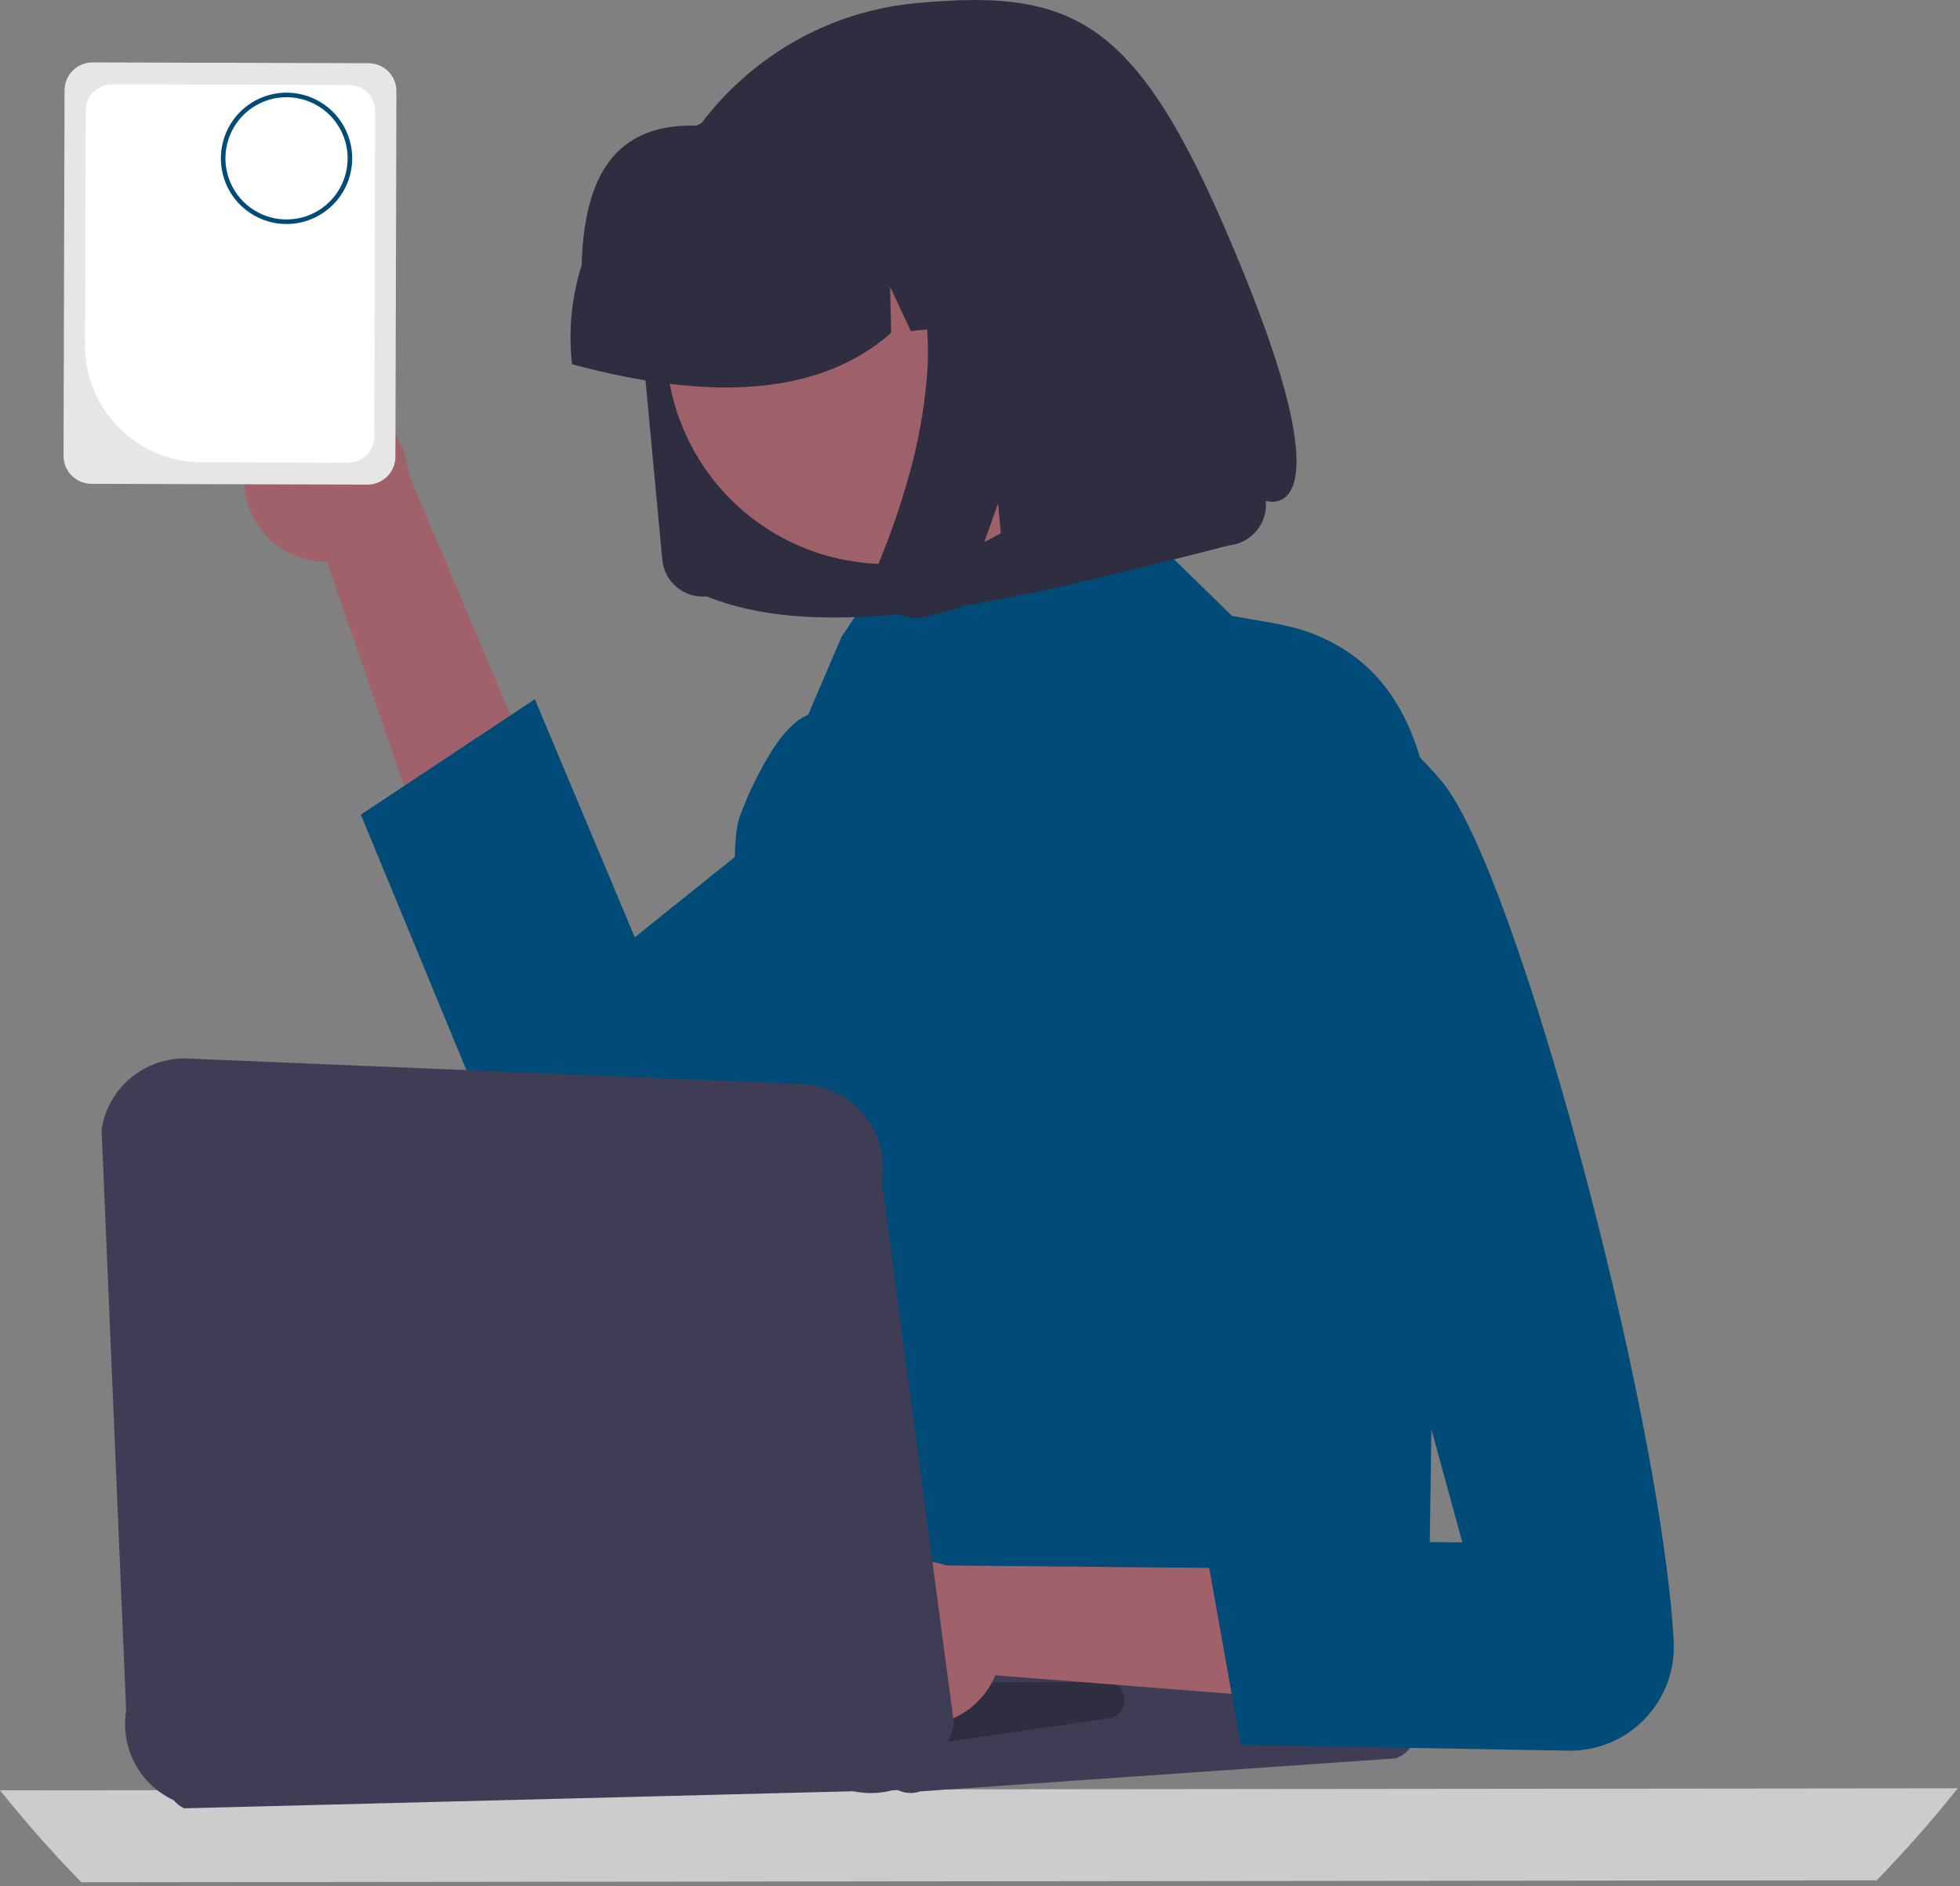 <svg width="158" height="152" viewBox="0 0 158 152" fill="none" xmlns="http://www.w3.org/2000/svg">
<rect x="0" y="0" width="158" height="152" fill="#808080" stroke="none"/>
<path d="M19.781 37.621C19.625 38.571 19.678 39.543 19.938 40.469C20.198 41.396 20.658 42.254 21.286 42.983C21.913 43.713 22.693 44.296 23.57 44.691C24.447 45.086 25.401 45.285 26.363 45.272L42.485 92.184L52.773 85.114L32.913 38.129C32.785 36.514 32.068 35.002 30.9 33.881C29.731 32.759 28.191 32.105 26.573 32.042C24.954 31.98 23.369 32.513 22.117 33.541C20.865 34.569 20.034 36.021 19.781 37.621Z" fill="#A0616A"/>
<path d="M103.93 53.494C96.77 61.64 79.116 75.995 64.573 85.88C61.429 88.016 58.429 89.941 55.713 91.551C53.878 92.639 52.172 93.58 50.636 94.348C49.605 94.862 48.479 95.157 47.329 95.215C46.179 95.273 45.029 95.093 43.952 94.687C42.874 94.28 41.892 93.655 41.068 92.851C40.243 92.047 39.593 91.082 39.158 90.015L29.088 65.653L32.573 63.343L41.164 57.644L43.115 56.353L51.171 75.54L59.666 68.722L64.94 64.487L88.983 45.193L91.057 44.577L95.895 49.298L99.316 52.639L102.534 53.198C103.016 53.282 103.482 53.38 103.93 53.494Z" fill="#004B78"/>
<path d="M115.951 76.61L115.049 138.588L42.15 136.496L53.791 110.798C53.708 109.973 58.901 104.185 58.871 103.328C58.782 100.815 60.658 98.487 60.963 95.857C61.585 90.434 58.026 69.953 59.666 65.722C60.365 63.832 61.261 62.021 62.338 60.319C63.27 58.908 64.226 57.958 65.141 57.615L67.836 51.334L70.227 47.748L88.983 42.193L91.057 41.577L95.895 46.298L99.316 49.639L102.534 50.198C103.016 50.282 103.482 50.38 103.93 50.494C106.089 50.992 108.101 51.988 109.805 53.404C115.422 58.176 116.077 67.153 115.951 76.61Z" fill="#004B78"/>
<path d="M157.817 144.123C155.761 146.701 153.583 149.174 151.282 151.539L143.399 151.545L101.006 151.593L93.374 151.602L88.3 151.608L80.752 151.614L74.946 151.62L64.222 151.632L57.896 151.641L44.575 151.653L38.216 151.662L20.594 151.68L9.526 151.692L6.556 151.695C5.896 151.019 5.245 150.334 4.605 149.639C3.009 147.909 1.474 146.125 0 144.287L6.15 144.281L10.339 144.278L20.039 144.266L38.757 144.248L45.083 144.242L47.64 144.239H47.649L49.657 144.236L50.557 144.233L52.861 144.23H53.835L60.666 144.224L75.4 144.206L81.885 144.2L88.094 144.194L93.915 144.188L102.267 144.179L146.874 144.135L157.817 144.123Z" fill="#CCCCCC"/>
<path d="M56.959 48.062L56.943 48.064C56.081 48.144 55.222 47.878 54.556 47.326C53.89 46.773 53.47 45.978 53.39 45.116L51.691 26.978C51.383 23.729 51.732 20.451 52.717 17.339C54.647 11.265 58.846 6.171 64.439 3.118C67.327 1.545 70.504 0.574 73.778 0.262C87.17 -1.014 92.065 1.775 100.338 22.201C108.611 42.627 102.04 40.367 102.04 40.367C102.081 40.804 102.034 41.245 101.901 41.664C101.641 42.48 101.075 43.165 100.322 43.574C99.936 43.783 99.511 43.913 99.073 43.955C83.24 47.98 67.264 52.216 56.956 48.062L56.959 48.062Z" fill="#2F2E41"/>
<path d="M86.429 17.448C88.416 20.389 89.488 23.852 89.508 27.401C89.528 30.951 88.496 34.426 86.542 37.389C84.588 40.353 81.8 42.67 78.529 44.049C75.259 45.429 71.653 45.808 68.167 45.139C65.86 44.704 63.662 43.815 61.7 42.525C59.739 41.234 58.053 39.566 56.74 37.62C54.757 34.68 53.688 31.219 53.669 27.672C53.65 24.126 54.682 20.654 56.633 17.693C58.585 14.732 61.37 12.416 64.636 11.035C67.903 9.655 71.505 9.272 74.988 9.936C77.297 10.369 79.498 11.255 81.462 12.545C83.426 13.835 85.114 15.501 86.429 17.448L86.429 17.448Z" fill="#9E616A"/>
<path d="M46.076 28.993C45.833 26.423 46.109 23.83 46.888 21.369C47.068 15.349 48.815 9.896 56.158 10.125C58.428 8.89 60.923 8.125 63.494 7.874L67.123 7.515C67.164 7.511 67.204 7.507 67.245 7.504C69.759 7.27 72.295 7.533 74.707 8.279C77.119 9.025 79.361 10.239 81.303 11.851C83.247 13.463 84.853 15.442 86.031 17.675C87.21 19.908 87.936 22.352 88.17 24.865L88.204 25.229L80.527 25.979L77.223 18.909L77.386 26.288L73.421 26.677L71.755 23.11L71.837 26.83C65.95 32.015 57.022 32.287 46.114 29.356L46.076 28.993Z" fill="#2F2E41"/>
<path d="M70.633 46.205C70.567 46.802 70.671 47.406 70.932 47.948C71.064 48.225 71.233 48.483 71.436 48.713C71.61 48.909 71.806 49.084 72.021 49.234C72.657 49.677 73.43 49.879 74.201 49.803C74.249 49.798 74.297 49.792 74.345 49.786C74.393 49.779 74.441 49.771 74.488 49.762C74.536 49.753 74.584 49.743 74.632 49.732C74.679 49.721 74.727 49.709 74.774 49.696L77.454 48.945L80.457 40.572L81.145 47.919L93.328 44.527L90.407 13.35L69.641 15.396L70.211 15.945C72.103 17.787 73.451 20.115 74.105 22.673C74.754 25.265 74.955 27.95 74.698 30.61C74.457 33.3 73.959 35.961 73.21 38.555C72.558 40.853 71.775 43.111 70.863 45.318C70.745 45.602 70.668 45.9 70.633 46.205Z" fill="#2F2E41"/>
<path d="M73.402 144.501C73.045 144.501 72.692 144.421 72.37 144.268L14.842 145.736C14.4 145.527 14.033 145.189 13.787 144.766C13.542 144.344 13.431 143.857 13.468 143.37C13.505 142.883 13.689 142.418 13.996 142.038C14.303 141.658 14.717 141.38 15.185 141.24L52.822 130.018C53.212 129.902 53.624 129.886 54.022 129.972L112.239 137.068C112.754 137.179 113.219 137.456 113.562 137.856C113.905 138.256 114.108 138.758 114.139 139.284C114.17 139.81 114.029 140.332 113.736 140.77C113.443 141.208 113.014 141.538 112.516 141.71L74.19 144.369C73.937 144.456 73.67 144.501 73.402 144.501Z" fill="#3F3D56"/>
<path d="M75.518 140.497C75.258 140.497 75.002 140.43 74.776 140.304L28.054 142.486C27.789 142.338 27.575 142.112 27.439 141.84C27.304 141.568 27.253 141.261 27.295 140.959C27.336 140.658 27.467 140.376 27.671 140.15C27.875 139.925 28.142 139.765 28.438 139.694L45.352 135.588C45.616 135.525 45.892 135.533 46.152 135.612L89.586 135.56C89.895 135.654 90.166 135.845 90.359 136.105C90.552 136.365 90.656 136.679 90.657 137.003C90.659 137.326 90.556 137.641 90.365 137.902C90.174 138.163 89.905 138.356 89.596 138.453L75.969 140.428C75.823 140.474 75.671 140.497 75.518 140.497Z" fill="#2F2E41"/>
<path d="M70.6 138.006C71.409 138.528 72.322 138.865 73.275 138.996C74.228 139.126 75.199 139.046 76.118 138.76C77.037 138.475 77.882 137.992 78.594 137.344C79.305 136.697 79.867 135.902 80.238 135.014L129.691 138.899L127.3 126.647L76.293 126.161C74.761 125.636 73.089 125.692 71.594 126.317C70.1 126.943 68.887 128.095 68.185 129.555C67.484 131.015 67.342 132.682 67.787 134.239C68.232 135.797 69.233 137.137 70.6 138.006Z" fill="#A0616A"/>
<path d="M99.809 58.218C99.809 58.218 107.28 52.242 116.244 62.999C122.29 70.254 133.952 114.11 134.919 132.284C134.98 133.434 134.803 134.584 134.399 135.662C133.995 136.741 133.372 137.724 132.57 138.55C131.768 139.377 130.804 140.029 129.739 140.465C128.673 140.902 127.529 141.114 126.377 141.087L100.018 140.628L97.071 124.059L117.882 124.305L99.809 58.218Z" fill="#004B78"/>
<path d="M70.202 144.508C69.298 144.507 68.403 144.326 67.57 143.975L14.248 145.192C12.841 144.605 11.673 143.56 10.932 142.227C10.192 140.894 9.923 139.351 10.169 137.846L8.188 91.018C8.45 89.345 9.331 87.832 10.655 86.777C11.979 85.722 13.651 85.201 15.34 85.319L64.843 87.372C65.793 87.434 66.719 87.695 67.562 88.139C68.405 88.582 69.145 89.198 69.734 89.946C70.324 90.694 70.75 91.557 70.984 92.48C71.218 93.403 71.256 94.365 71.095 95.303L76.894 138.861C76.622 140.44 75.801 141.871 74.577 142.904C73.353 143.937 71.804 144.505 70.202 144.508Z" fill="#3F3D56"/>
<path d="M29.713 5.092L7.46 5.029C6.864 5.028 6.291 5.264 5.868 5.685C5.445 6.105 5.206 6.676 5.204 7.273L5.123 36.739C5.122 37.335 5.357 37.907 5.778 38.33C6.198 38.752 6.769 38.99 7.364 38.992L19.709 39.028L29.62 39.055C30.217 39.056 30.789 38.82 31.212 38.4C31.634 37.979 31.872 37.407 31.873 36.811L31.879 35.069L31.957 7.348C31.958 6.751 31.723 6.178 31.302 5.755C30.881 5.332 30.309 5.094 29.713 5.092Z" fill="#E6E6E6"/>
<path d="M28.144 6.852L9.02 6.798C8.461 6.797 7.925 7.018 7.529 7.412C7.133 7.805 6.91 8.34 6.907 8.899L6.853 27.843C6.85 30.331 7.833 32.719 9.587 34.483C11.342 36.247 13.724 37.243 16.212 37.253L19.846 37.262L28.06 37.286C28.619 37.287 29.155 37.067 29.551 36.673C29.948 36.279 30.171 35.744 30.173 35.185L30.179 33.279L30.245 8.964C30.246 8.406 30.025 7.869 29.632 7.473C29.238 7.077 28.703 6.854 28.144 6.852Z" fill="white"/>
<path d="M23.098 18.055C22.051 18.055 21.028 17.744 20.157 17.163C19.287 16.581 18.608 15.754 18.207 14.787C17.807 13.819 17.702 12.755 17.906 11.728C18.11 10.701 18.614 9.758 19.355 9.017C20.095 8.277 21.038 7.773 22.065 7.569C23.092 7.364 24.157 7.469 25.124 7.87C26.091 8.27 26.918 8.949 27.5 9.82C28.082 10.69 28.392 11.714 28.392 12.761C28.391 14.164 27.832 15.51 26.84 16.502C25.847 17.495 24.502 18.053 23.098 18.055ZM23.098 7.835C22.124 7.835 21.172 8.124 20.361 8.665C19.551 9.206 18.92 9.976 18.547 10.876C18.174 11.776 18.077 12.766 18.267 13.722C18.457 14.677 18.926 15.555 19.615 16.244C20.304 16.933 21.182 17.402 22.137 17.592C23.093 17.782 24.083 17.685 24.983 17.312C25.883 16.939 26.653 16.308 27.194 15.498C27.735 14.687 28.024 13.735 28.024 12.761C28.023 11.455 27.503 10.203 26.58 9.279C25.656 8.356 24.404 7.836 23.098 7.835Z" fill="#004B78"/>
</svg>
